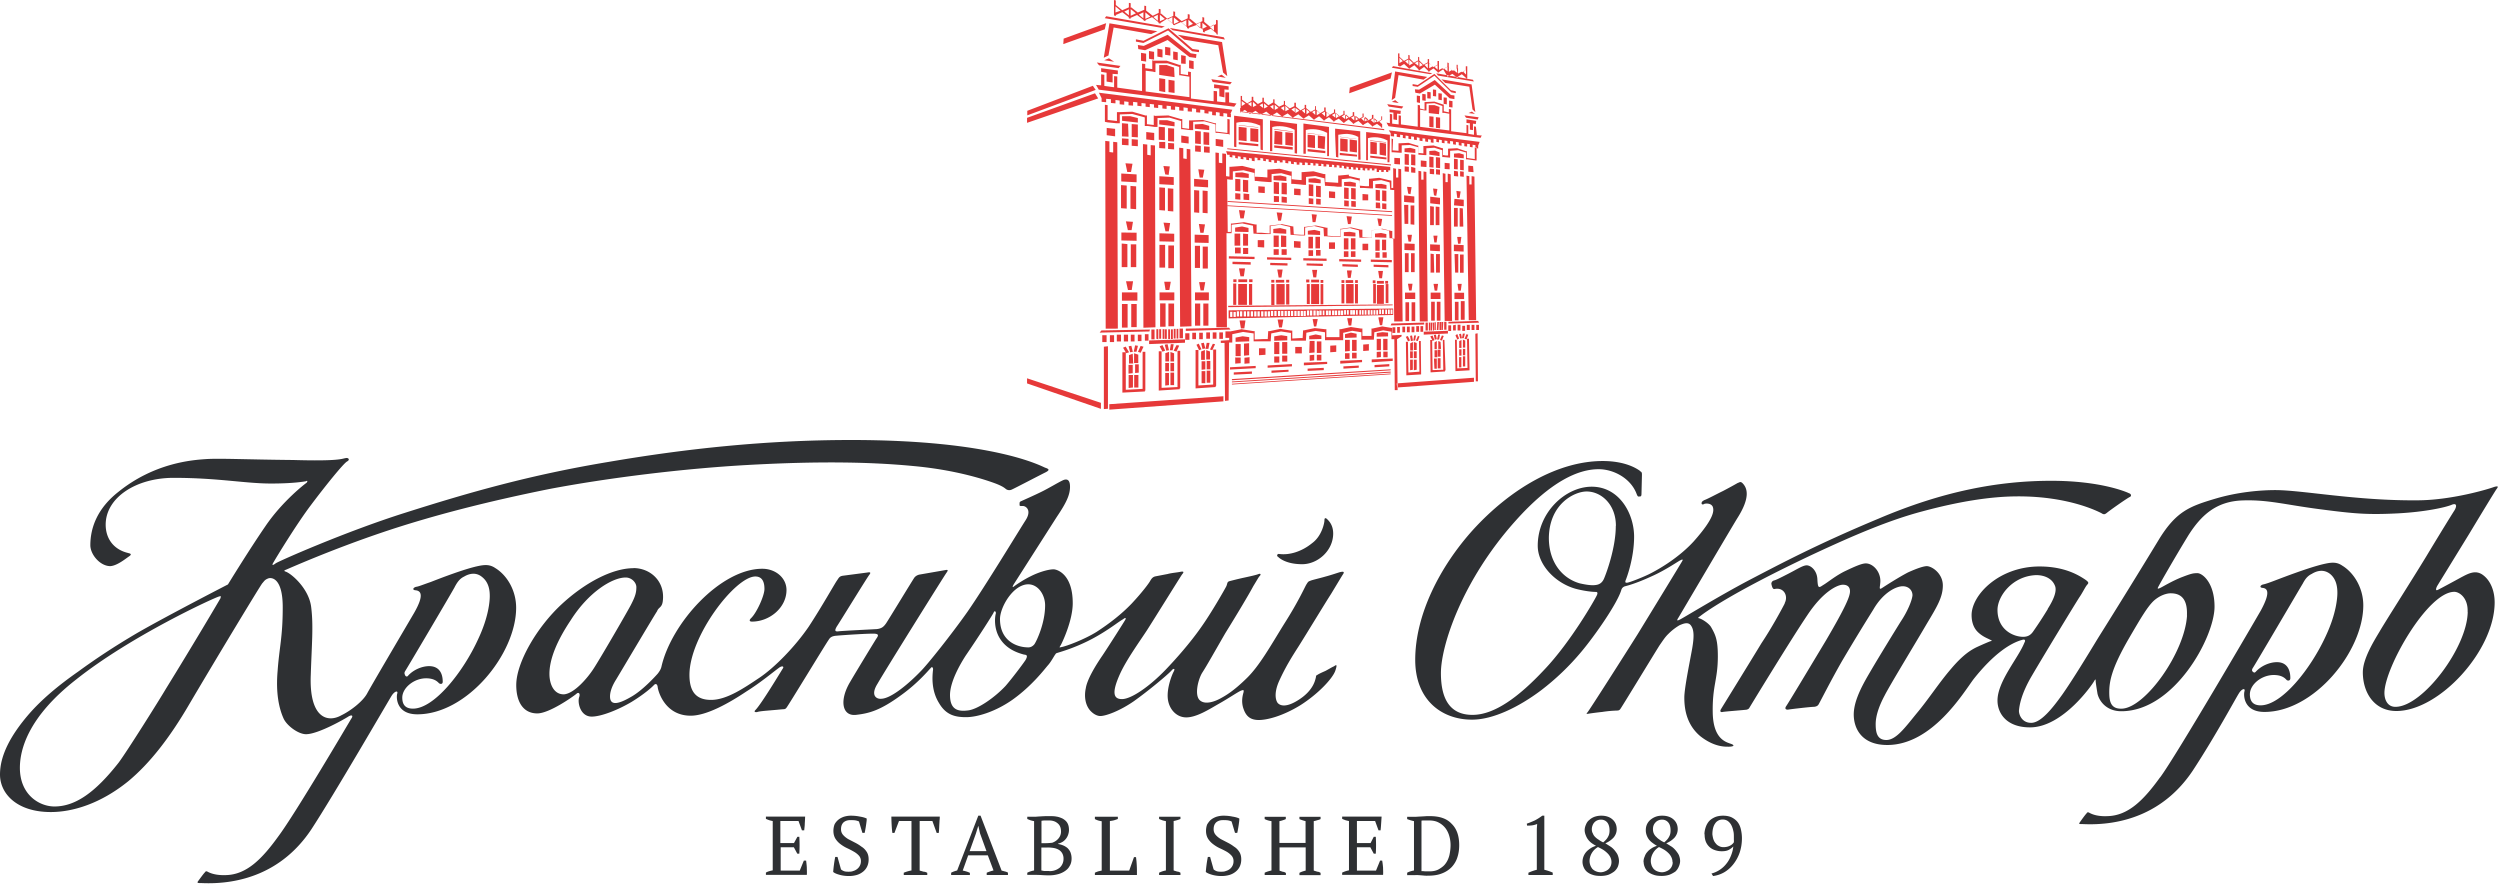 <?xml version="1.0" encoding="UTF-8"?> <svg xmlns="http://www.w3.org/2000/svg" width="220" height="78" viewBox="0 0 220 78"> <g fill="none" fill-rule="evenodd"> <path fill="#2E3033" d="M70.85 71.87a16.12 16.12 0 0 1-.03.6c0 .2-.03.38-.05.6h-.2l-.3-.82h-1.6v1.94h1.2l.3-.55h.17c.03.48.03.98 0 1.48h-.18l-.3-.56H68.7v2.05h1.68l.36-.88h.2c.02.2.05.4.06.62 0 .2.02.43 0 .64h-3.6v-.2c.16-.1.36-.15.6-.2v-4.34a3.02 3.02 0 0 1-.3-.07 3.97 3.97 0 0 1-.3-.12v-.2h3.47zM74 76.5a.75.75 0 0 0 .22.14c.1.05.23.07.42.07.15 0 .3 0 .44-.06.14-.04.25-.1.35-.18a.85.85 0 0 0 .33-.68.7.7 0 0 0-.18-.5 1.83 1.83 0 0 0-.45-.35 7.58 7.58 0 0 0-.58-.3 3.23 3.23 0 0 1-.58-.35 1.83 1.83 0 0 1-.45-.48c-.12-.2-.18-.43-.18-.7 0-.2.04-.4.1-.56.08-.16.2-.3.32-.4.14-.12.3-.2.48-.27.2-.06.4-.1.63-.1.3 0 .57.03.8.08.26.04.45.1.6.17 0 .08 0 .18-.02.3a10.07 10.07 0 0 1-.16.96h-.2l-.3-1a1.32 1.32 0 0 0-.33-.1 2.98 2.98 0 0 0-.43-.02c-.25 0-.45.07-.6.2-.15.15-.22.34-.22.6 0 .2.06.36.18.5s.27.26.45.37l.58.3c.2.1.4.22.58.36.2.12.34.27.46.45s.18.4.18.68c0 .22-.04.42-.12.6a1.27 1.27 0 0 1-.35.46 1.6 1.6 0 0 1-.55.3 2.5 2.5 0 0 1-.75.1c-.3 0-.6-.05-.83-.12-.25-.07-.42-.15-.52-.24a11.22 11.22 0 0 1 .18-1.32h.2l.3 1.07zm7.6.5h-2.07v-.2a3.37 3.37 0 0 1 .68-.2v-4.35h-1.1l-.4 1.05h-.18a4.8 4.8 0 0 1-.04-.34 17.6 17.6 0 0 1-.05-1.1h4.26c0 .1 0 .2-.02.34a22.84 22.84 0 0 1-.02.37l-.02.4a4.15 4.15 0 0 1-.03.33h-.18l-.38-1.05h-1.12v4.36l.35.1c.1 0 .22.04.32.1v.2zm3.73 0H83.7v-.2c.18-.1.35-.15.53-.2l1.86-4.82h.2l1.85 4.83.3.08c.1.02.18.06.26.1V77h-1.87v-.2a3.83 3.83 0 0 1 .6-.2l-.5-1.33H85.2l-.48 1.34c.2.04.42.1.63.2v.2zm0-2.1h1.48l-.57-1.57-.14-.63h-.02l-.2.65-.55 1.54zM90.4 77v-.2c.18-.1.4-.16.6-.2v-4.34a3.02 3.02 0 0 1-.3-.07 3.97 3.97 0 0 1-.3-.12v-.2h.77l.26-.02a59.68 59.68 0 0 1 .57-.03h.37c.2 0 .4 0 .6.04.2.03.38.1.55.18.16.1.3.2.4.37.1.16.15.37.15.62 0 .13-.02.25-.06.38a1.2 1.2 0 0 1-.47.65 1.28 1.28 0 0 1-.43.18v.03c.14.02.3.07.43.12.15.06.28.14.4.24.1.1.2.23.26.37.06.16.1.34.1.54 0 .27-.06.5-.18.68-.1.2-.27.35-.46.47a2 2 0 0 1-.64.26c-.24.06-.48.08-.72.08a8.4 8.4 0 0 1-.58-.02 9.17 9.17 0 0 0-.63-.02h-.7zm1.95-.34c.17 0 .34-.02.5-.08.15-.05.28-.13.4-.22a1.04 1.04 0 0 0 .34-.78.95.95 0 0 0-.12-.5.85.85 0 0 0-.3-.3 1.33 1.33 0 0 0-.46-.16 3.06 3.06 0 0 0-.52-.04h-.55v2.02l.25.05h.45zm-.33-2.46a4.76 4.76 0 0 0 .58-.04c.22-.08.4-.2.55-.38a.93.93 0 0 0 .22-.6c0-.33-.1-.57-.3-.73-.2-.17-.44-.25-.77-.25h-.4a2.85 2.85 0 0 0-.25.03v1.97h.37zm4.35-2.33h2v.2a3.92 3.92 0 0 1-.35.12 2.56 2.56 0 0 1-.35.06v4.36h1.7l.42-1.18h.18l.04.35a10.52 10.52 0 0 1 .04.83V77h-3.7v-.2a1.92 1.92 0 0 1 .33-.13l.27-.06v-4.34a2.6 2.6 0 0 1-.32-.07 2.15 2.15 0 0 1-.28-.12v-.2zm7.5 5.13H102v-.2a2.13 2.13 0 0 1 .6-.2v-4.34a2.6 2.6 0 0 1-.3-.07 4.7 4.7 0 0 1-.3-.12v-.2h1.88v.2a3.02 3.02 0 0 1-.6.18v4.35l.32.1c.1 0 .2.05.28.1v.2zm2.92-.5a.75.75 0 0 0 .22.14c.1.05.23.07.42.07.16 0 .3 0 .44-.06.14-.04.26-.1.36-.18a.85.85 0 0 0 .32-.68.7.7 0 0 0-.18-.5 1.83 1.83 0 0 0-.44-.35 7.58 7.58 0 0 0-.6-.3 3.23 3.23 0 0 1-.57-.35 1.83 1.83 0 0 1-.45-.48c-.12-.2-.18-.43-.18-.7 0-.2.04-.4.1-.56.1-.16.2-.3.32-.4.14-.12.3-.2.48-.27.2-.06.4-.1.63-.1.3 0 .57.03.8.08.26.04.46.1.6.17 0 .08 0 .18-.02.3a10.07 10.07 0 0 1-.16.96h-.2l-.3-1a1.32 1.32 0 0 0-.33-.1 2.98 2.98 0 0 0-.43-.02c-.25 0-.45.07-.6.2-.15.15-.22.34-.22.6 0 .2.06.36.18.5s.27.26.45.37l.58.3c.2.1.4.22.58.36.2.12.34.27.46.45s.18.4.18.68c0 .22-.04.42-.12.6a1.27 1.27 0 0 1-.35.46 1.6 1.6 0 0 1-.55.3 2.5 2.5 0 0 1-.75.1c-.3 0-.6-.05-.83-.12-.24-.07-.42-.15-.52-.24a11.22 11.22 0 0 1 .18-1.32h.2l.3 1.07zm6.36.5h-1.86v-.2c.2-.1.4-.15.6-.2v-4.34a1.93 1.93 0 0 1-.6-.18v-.2h1.86v.2a1.58 1.58 0 0 1-.26.1c-.1.04-.2.06-.3.08v1.92h2.3v-1.92a3.77 3.77 0 0 1-.28-.08 2.22 2.22 0 0 1-.26-.1v-.2h1.86v.2a1.2 1.2 0 0 1-.3.1c-.1.04-.2.06-.3.08v4.35l.32.1c.1 0 .2.05.28.1v.2h-1.86v-.2c.18-.1.36-.15.55-.2v-2.04h-2.3v2.05l.3.1c.1 0 .18.05.26.1v.2zm8.43-5.13l-.04.6a9.5 9.5 0 0 1-.05.6h-.18l-.3-.82h-1.6v1.94h1.2l.28-.55h.18c.03.48.03.98 0 1.48h-.18l-.3-.56h-1.18v2.05h1.68l.36-.88h.18c.04.2.06.4.08.62 0 .2.02.43 0 .64h-3.6v-.2a2.4 2.4 0 0 1 .6-.2v-4.34a3.02 3.02 0 0 1-.3-.07 3.97 3.97 0 0 1-.3-.12v-.2h3.47zm2.25 5.13v-.2c.17-.1.37-.15.6-.2v-4.34a3.88 3.88 0 0 1-.6-.18v-.2h.74l.3-.02a19.72 19.72 0 0 0 .68-.04h.28c.83 0 1.47.2 1.9.66.46.44.68 1.07.68 1.9 0 .37-.05.73-.16 1.06-.1.33-.28.62-.5.86a2.33 2.33 0 0 1-.86.56c-.34.14-.75.2-1.22.2a3.38 3.38 0 0 1-.25 0 39.42 39.42 0 0 0-.6-.05 4.28 4.28 0 0 0-.3 0h-.7zm1.9-4.8h-.37c-.1 0-.2 0-.27.02v4.44a.98.98 0 0 0 .14 0l.2.02h.36c.33 0 .62-.06.85-.2s.43-.28.58-.5c.15-.2.26-.45.33-.73.06-.28.1-.58.1-.88 0-.24-.03-.5-.1-.75a2.15 2.15 0 0 0-.32-.7 1.75 1.75 0 0 0-.6-.52c-.24-.14-.54-.2-.9-.2zm10.9 4.8h-2.13v-.2a4.28 4.28 0 0 1 .74-.26v-3.6l.03-.43a1.95 1.95 0 0 1-.43.12c-.15.02-.3.03-.46.02l-.02-.17c.22-.07.45-.17.7-.28.23-.12.45-.26.66-.42h.18v4.76a4.14 4.14 0 0 1 .74.25v.2zm2.63-1.15a1.34 1.34 0 0 1 .33-.88c.1-.12.24-.22.38-.32.15-.1.3-.16.48-.22a3.2 3.2 0 0 1-.4-.25 1.58 1.58 0 0 1-.3-.3 1.42 1.42 0 0 1-.2-.37 1.26 1.26 0 0 1-.1-.44c0-.2.05-.36.12-.52.06-.15.16-.3.3-.4.1-.1.26-.2.44-.27.18-.06.38-.1.6-.1.43 0 .76.12 1 .34.24.22.36.5.36.85 0 .28-.1.53-.28.74a2.12 2.12 0 0 1-.72.5l.47.3c.15.1.28.23.38.36.1.13.2.26.25.4.06.16.1.32.1.5 0 .17-.04.35-.1.5a1.2 1.2 0 0 1-.33.43c-.14.1-.3.2-.5.28a2.12 2.12 0 0 1-.7.1c-.28 0-.5-.03-.7-.1a1.44 1.44 0 0 1-.5-.27 1.07 1.07 0 0 1-.28-.4 1.22 1.22 0 0 1-.1-.45zm2.55.03a1 1 0 0 0-.1-.45 1.26 1.26 0 0 0-.27-.36 2.23 2.23 0 0 0-.38-.3 5.2 5.2 0 0 0-.44-.23 1.48 1.48 0 0 0-.58.6 1.4 1.4 0 0 0-.16.62c0 .12.02.24.06.36.04.12.1.22.17.32a.88.88 0 0 0 .3.22c.13.06.28.1.47.1a1 1 0 0 0 .4-.1.83.83 0 0 0 .47-.47.9.9 0 0 0 .06-.32zm-1.73-2.9c0 .14.03.27.1.38.04.12.12.22.2.3s.2.18.33.25c.12.1.24.15.37.22.2-.17.35-.33.43-.5.1-.17.13-.35.13-.55 0-.3-.07-.54-.2-.7a.68.68 0 0 0-.56-.25.76.76 0 0 0-.6.27.8.8 0 0 0-.14.25.96.96 0 0 0-.06.32zm4.55 2.87c0-.17.03-.32.1-.47.05-.15.13-.3.23-.4.1-.13.23-.23.38-.33s.3-.16.47-.22a3.2 3.2 0 0 1-.38-.25 1.58 1.58 0 0 1-.32-.3 1.42 1.42 0 0 1-.2-.37 1.26 1.26 0 0 1-.08-.44c0-.2.03-.36.1-.52a1.15 1.15 0 0 1 .3-.4c.12-.1.27-.2.45-.27s.37-.1.6-.1c.42 0 .76.12 1 .34.24.22.36.5.36.85 0 .28-.1.53-.28.74a2.12 2.12 0 0 1-.73.5l.48.3c.15.1.27.23.38.36.1.13.2.26.26.4.06.16.1.32.1.5 0 .17-.05.35-.12.5a1.2 1.2 0 0 1-.3.43c-.15.1-.32.2-.53.28a2.12 2.12 0 0 1-.7.1c-.26 0-.5-.03-.68-.1a1.44 1.44 0 0 1-.5-.27 1.07 1.07 0 0 1-.28-.4 1.22 1.22 0 0 1-.1-.45zm2.55.03a1 1 0 0 0-.1-.45 1.26 1.26 0 0 0-.26-.36 2.23 2.23 0 0 0-.38-.3 5.2 5.2 0 0 0-.45-.23 1.48 1.48 0 0 0-.56.6 1.4 1.4 0 0 0-.16.62c0 .12.02.24.06.36.03.12.1.22.17.32a.88.88 0 0 0 .3.22c.14.06.3.1.47.1a1 1 0 0 0 .4-.1.83.83 0 0 0 .47-.47.9.9 0 0 0 .06-.32zm-1.72-2.9c0 .14.03.27.08.38.06.12.13.22.23.3.08.1.2.18.3.25.13.1.25.15.38.22.2-.17.35-.33.43-.5.1-.17.13-.35.13-.55 0-.3-.06-.54-.2-.7a.68.68 0 0 0-.55-.25.76.76 0 0 0-.6.27.8.8 0 0 0-.15.25.96.96 0 0 0-.05.32zm4.53.45c0-.24.05-.46.12-.66.07-.2.17-.37.3-.52.15-.15.32-.26.53-.35.2-.08.43-.12.7-.12.28 0 .53.05.73.14.2.1.38.23.52.4s.24.38.3.63.1.52.1.82c0 .45-.07.87-.2 1.26a3.44 3.44 0 0 1-.54 1c-.23.3-.5.54-.8.72a2.6 2.6 0 0 1-1 .34l-.14-.22a2.45 2.45 0 0 0 1.34-.9c.16-.2.28-.43.38-.68.1-.25.17-.5.2-.8a1.53 1.53 0 0 1-.4.3c-.15.08-.35.12-.62.12a1.8 1.8 0 0 1-.6-.1 1.3 1.3 0 0 1-.48-.28 1.35 1.35 0 0 1-.32-.47 1.68 1.68 0 0 1-.1-.64zm.7 0c.02.13.04.27.08.4.05.14.1.26.2.37.07.1.18.2.3.25.1.06.24.1.4.1.22 0 .42-.05.57-.13a.84.84 0 0 0 .34-.3 1.6 1.6 0 0 0 0-.24v-.22c0-.18 0-.36-.05-.54a1.8 1.8 0 0 0-.17-.5 1.05 1.05 0 0 0-.3-.36.75.75 0 0 0-.46-.14.76.76 0 0 0-.67.35c-.16.23-.24.55-.24.95zm39.4-5.03c-1.44 2-2.8 3.38-4.64 3.42-1.06.05-1.55-.28-1.63-.32-.1-.04-.17 0-.2.08-.1.08-.54.7-.62.82-.08.12 0 .12.3.12 3.35.16 7.12-.9 9.66-4.7 2-3.05 3.8-6.4 4.06-6.8.24-.4.57-.5.5-.2-.1.28-.13 1.83 1.75 1.83 4.38 0 8.7-5.34 8.7-9.38 0-1.5-.8-2.86-1.86-3.5-.44-.3-.85-.3-1.46-.17-.78.16-2.13.6-4.18 1.38-.78.3-1.07.4-1.3.45-.22.04-.38.25-.1.3.46.03.78.35-.12 2-.65 1.13-7.4 12.7-8.85 14.67zm12.53-17c.2-.38.4-.7.82-.9.4-.25 1.02-.45 1.6 0 .6.48.65 1.26.65 1.67 0 .4-.08 1.8-1.02 3.8-1.3 2.84-3.85 6.1-5.74 6.1-.73 0-.94-.44-.94-.97 0-.86 1.02-1.7 2.1-1.7.7 0 .97.27 1.1.4.08.12.36.16.36-.13 0-.77-.32-1.4-1.18-1.4-.66 0-1.4.34-1.85.83-.08.08-.12.12-.24.04-.1-.08-.14-.16-.05-.33.12-.15 4-6.76 4.38-7.4zm-45.56 1.7c-.32.62-1.18 2.2-2.05 3.5-.82 1.36-3.44 5.6-3.56 5.8-.12.2-.04.3.16.25.2-.04 1.93-.17 2.1-.2.16-.05.2-.1.24-.17.04-.08 3.65-6 5.08-8.12 1.4-2.12 2.62-2.65 3.07-2.7.46-.03.7.18.7.58 0 .45-.4 1.4-2.12 4.33-1.76 2.93-3.28 5.46-3.48 5.75-.2.28 0 .36.2.32.25-.04 1.93-.24 2.25-.24.3-.04.37-.16.45-.33.1-.16 1-1.95 2-3.7 1.04-1.76 1.8-3 2.76-4.54.9-1.55 2.05-2.04 2.58-2.04.53 0 .86.36.86.8-.04.46-.45 1.44-1.03 2.3-.53.85-1.96 3.18-2.58 4.24-.62 1.06-1.56 2.6-1.56 3.95 0 1.17.65 2.68 2.95 2.68 3.96 0 6.7-4.6 7.6-5.8 1.77-2.23 3.24-3.17 4.27-3.45.32-.1.28.12.2.24-.53 1.35-2.37 3.4-2.37 5.1 0 1.1.77 2.36 2.86 2.36 2.9 0 5.5-3.8 5.62-4.03.12-.2.16-.25.16-.08 0 .16.08.65.16 1.14.13.6.74 1.55 2.1 1.55 4.66 0 8.2-6.52 8.2-9.2 0-2.13-1.08-2.95-1.5-2.95-.4 0-.56.04-1.42.37-.82.33-1.56.78-1.8.9s-.37.16-.2-.12c.15-.3 1.47-2.6 2.6-4.45 1.16-1.84 2.5-3.02 4.77-3.1 2.25-.08 3.72.37 6.8.77 3.07.4 4.17.5 6.84.37 2.5-.13 4.25-.54 4.74-.74.45-.2.53.04.3.45-.26.4-1.2 1.92-2.5 4.08-1.32 2.17-3.58 5.7-4.1 6.6-.54.9-1.48 2.42-1.48 3.6 0 1.75.98 3.4 2.95 3.4 3.78 0 8.65-5.32 8.65-9.56 0-1.02-.37-1.92-1.02-2.4-.66-.5-1.3-.13-1.93.2-.6.33-1.8.98-2.05 1.1-.24.12-.16-.16-.04-.37l2.8-4.56c.82-1.36 2.2-3.64 2.4-3.93.22-.28.1-.28-.2-.2-.52.2-3.8 1.18-6.8 1.18-5.36.04-10.1-.9-12.45-.9-1.35 0-3.3.17-5.24.74-2.28.68-3.47 1.1-5 3.58a714.85 714.85 0 0 1-5.36 8.68c-.94 1.55-2.25 3.7-3.15 4.98-.9 1.26-1.9 2.5-2.75 2.5-.86 0-1.1-.8-1.07-1.1.04-.38.16-1.4 1.15-3.07.98-1.68 3.93-6.53 4.18-6.9.25-.36.46-.8.62-1.02.16-.2.3-.24-.2-.57-.5-.32-1.72-1.1-3.94-1.1-3.56 0-5.98 2.5-5.98 4.28 0 .4.08 1.02.53 1.47.45.45.95.6 1.1.7.17.04.17.12.05.12-.12.04-.6.24-1.23.53-.57.28-1.23.7-2.25 1.9-1.07 1.24-2 2.7-3.07 3.97-1.03 1.27-1.8 2.3-2.63 2.3-.82 0-.94-.67-.94-1.4s.3-1.6.78-2.5c.45-.9 2.83-4.8 3.73-6.35.9-1.5 1.4-2.33 1.4-3.35s-.9-1.67-1.4-1.7c-.25 0-.78.15-1.68.56-.87.46-1.94 1.15-2.26 1.36-.3.2-.2-.04-.17-.4.12-.95-.6-1.76-1.27-1.76-.33 0-.9.24-1.76.65-.86.4-1.64 1.06-2 1.26-.38.26-.46.3-.5-.52-.04-.8-.6-1.22-.94-1.22-.33 0-.82.33-1.6.73-.78.4-1.1.56-1.27.6a.3.3 0 0 0-.24.3c.1.48.2.48.35.44.78-.12 1.15.65.82 1.26zm60.1.74c-.04 3.14-3.93 8.28-6.3 8.36-.74.04-1.03-.6-1.03-1.22 0-2.2 3.8-8.9 6.15-8.9.44 0 1.22.53 1.17 1.76zm-24.7.32c-.2 3.27-3.65 8.08-5.7 8.2-.77.04-1.1-.32-1.14-1.18-.04-1.1.12-2.24 1.76-5.06 1.05-1.8 1.6-2.73 2.16-3.26.57-.5 1.15-.65 1.48-.65.82 0 1.5.4 1.43 1.96zm-12.25-.57a35.46 35.46 0 0 1-1.27 1.95c-.2.3-.45.5-.9.5-.86 0-2.26-.62-2.26-2.37 0-1.2 1.3-2.98 3.4-3.06.77 0 1.4.32 1.64.9.24.48-.13 1.3-.62 2.07zm-35.9-12.16c-.23-.16-1.22-.86-3.27-.86-3.9 0-8.07 2.4-11.4 6.04-2.98 3.3-5.1 7.54-5.1 11.46 0 3.5 2.3 5.26 5 5.26 1.84 0 4.1-1.1 6.06-2.57a22.03 22.03 0 0 0 3.57-3.42c1.2-1.43 3.2-4.3 3.52-5.47a.47.47 0 0 1 .32-.28c.2-.05.98-.25 2.3-.86 1.3-.57 2.45-1.4 2.58-1.43.12-.07.24-.1.16.05-.08.16-2.8 4.6-3.93 6.45-1.15 1.83-4.3 6.77-4.43 6.9-.12.1-.08.15.13.1.2-.03.7-.1 1.18-.15a10.5 10.5 0 0 1 1.28-.12c.17 0 .25-.04.33-.17.1-.12 3.2-5.22 3.45-5.6.25-.35.45-.68.74-.96a4.82 4.82 0 0 1 1-.78c.38-.16.8-.33 1.04.08.24.37.24.98.08 1.92-.16.94-.7 3.5-.7 4.36 0 .86.13 2.33 1.4 3.4 1.23.97 2.2.93 2.5.93.28 0 .65-.07.24-.24-.45-.16-1.6-.4-1.64-2.77-.04-2.38.45-2.87.45-4.95 0-1.42-.2-1.87-.57-2.52-.16-.33-.78-.74-1.07-.82-.16-.03-.08-.07.1-.2.15-.12 2.36-1.87 9.98-5.46 3.58-1.67 6.65-2.98 9.56-3.75 3.23-.87 6.02-1.32 8.44-1.32 4.5 0 7.04 1.35 7.3 1.47.24.16.32.12.52-.04.17-.15 1.72-1.25 2-1.38.17-.08.1-.28-.07-.32-.25-.13-2.54-1.1-6.84-1.1-4.7 0-9.58.93-15.23 3.34-5.37 2.24-8.6 3.96-11.4 5.42-2.78 1.47-5.9 3.4-6.1 3.47-.24.12-.24.04-.08-.2.15-.25 4.5-7.63 5.15-8.7 1.2-1.87.9-2.68.5-3.1-.2-.2-.25-.1-.46-.03-.2.12-.8.45-1.28.7-.5.24-1.35.7-1.64.8-.24.13-.24.2-.24.3 0 .08.12.12.24.03.13-.04.58-.08.74.25.12.33.17.98-1.68 3.06-1.23 1.34-2.87 2.36-3.97 2.9-.58.28-1.72.73-1.9.73-.1 0-.2 0-.1-.25.1-.24.73-1.95.73-3.8 0-2.03-1.3-4.4-3.73-4.4-2.3 0-4.75 2.25-4.75 5.2 0 1.62 1.47 3.25 3.32 3.78.6.16 1.35.28 1.8.28.16 0 .16.13.08.3-.16.36-2.3 4.1-4.6 6.52-2.24 2.4-4.4 4-6.34 4-1.92 0-2.78-1.3-2.78-3.68 0-2.36 1.8-8.07 6.55-13.38 3.16-3.54 5.57-4.56 7.33-4.56 1.32 0 2.8.8 3.32 2.12.13.36.17.28.3.28.1 0 .15-.04.15-.24l.04-1.63c0-.2 0-.28-.17-.36zm-2.12 4.85c0 1.87-.78 4.03-1.02 4.6-.2.5-.54.57-.74.6-.33.05-.78 0-1.43-.15-1.55-.45-2.7-1.88-2.7-4 .04-3 2.26-4.08 3.32-4.08 1.3 0 2.58 1.15 2.58 3.02zM55.76 50c-1.9 0-4.3 1.3-6.3 3.14-2.22 2.04-4.03 5.18-4.03 7.14 0 1.55.66 2.5 1.85 2.5 1.06 0 3.15-1.48 3.44-1.72.16-.17.37-.08.25.28-.17.45.08 1.72 1.1 1.72.86 0 2.38-.62 3.52-1.3 1.14-.7 1.8-1.3 1.96-1.48.16-.16.3-.08.33.2.03.3.6 2.5 2.9 2.5 1.4 0 3.36-1.1 4.9-2.13 1.28-.8 2.4-1.75 2.92-2.12.25-.16.4-.08.3.08-.17.26-1.9 3.15-2.43 3.68-.13.13-.05.2.16.17.2-.08.86-.12 1.4-.17.52-.04.8-.08.97-.08.13-.04.13-.04.2-.12.1-.08 3.57-5.8 3.7-5.95.12-.2.24-.37.73-.4.5-.05 3.07-.22 3.4-.17.33.04.25.2.08.44-.16.25-1.68 2.74-2.3 3.8-.97 1.63-.7 3.02.5 2.9 1.15-.13 2.13-.37 4.02-1.76 1.47-1.06 2.37-2.16 2.58-2.37.08-.12.2-.08.2.13-.08.65-.16 1.87.53 2.97.62 1.06 1.44 1.23 2.38 1.23s2.54-.45 4.1-1.55c1.72-1.23 2.82-2.7 3.1-3.02.3-.33.58-.9.67-.98.04-.08.08-.08.2-.12.12-.04 1.07-.3 2.2-.82 1.16-.52 2.14-1.17 2.84-1.66.7-.5.7-.45.78-.53.12-.07.2-.07.12.1-.08.15-1.4 2.23-2 3.13-.62.9-1.36 2.12-1.48 2.9-.16.73-.04 1.47.37 1.95.4.45.78.5.9.5.5 0 1.72-.45 2.95-1.3 1.23-.87 2.95-2.3 3.32-2.7.12-.17.37-.25.2.08-.16.28-.6 1.4-.53 2.32.07.94.73 1.72 1.63 1.72.9 0 2-.7 2.87-1.2.86-.48 1.8-1.13 2-1.17.2-.08.2 0 .17.16-.04.16-.25.77 0 1.46.24.7.65.98 1.35.98.7 0 2.05-.32 3.65-1.3 1.55-.98 2.82-2.33 3.07-3.02.24-.7.04-.5-.12-.4-.17.07-.37.2-.74.4-.37.16-.62.28-.74.37-.12.03-.08.15-.12.27-.04.12-.17 1.02-1.4 1.84-1.22.82-1.72.54-1.88.4-.16-.1-.5-.76.08-2.03.58-1.26 1.1-2.08 1.72-3.05.62-.98 2.38-3.88 2.83-4.57.45-.74.9-1.5 1.07-1.76.16-.25-.1-.2-.25-.17-.17.04-.75.25-1.32.4-.58.17-1.2.3-1.35.38-.17.05-.2.13-.33.33-.12.2-.7 1.5-1.93 3.43-1.18 1.9-2.2 3.75-3.36 4.85-1.13 1.1-1.8 1.48-2.24 1.72-.45.25-1.35.62-1.84.17-.5-.46-.13-1.9.24-2.46.37-.57 1.03-1.75 2-3.43 1.03-1.66 2.1-3.45 2.47-4.15.4-.65.45-.77.57-.9.12-.12.08-.24-.12-.16-.2.08-.74.2-1.3.32-.55.12-1 .24-1.24.3-.25.07-.17.23-.3.48-.1.2-1.3 2.32-2.24 3.63-.94 1.34-2.17 2.73-3.07 3.67-1.44 1.5-3.04 2.6-3.86 2.6-.73 0-.94-.52-.16-2.24.58-1.26 1.73-2.85 2.35-3.8.6-.93 2.95-4.72 3.1-4.93.17-.2.17-.28-.1-.24-.3.07-.8.1-1.16.2l-1.04.2c-.24.04-.36.16-.5.4-.1.2-.72 1.03-1.63 2-.9.94-1.96 1.76-3.1 2.5-1.03.64-2.63 1.26-3.12 1.34-.16.04-.16.04-.03-.17.12-.2 1.06-2.16 1.06-3.7 0-2.62-1.43-2.98-1.68-2.98-.5 0-1.35.27-2 .6-.66.32-1.32.77-1.48.9-.16.12-.16.04-.04-.17l3.8-5.95c.83-1.23 1.16-1.92 1.16-2.65 0-.74-.38-.7-.7-.53-.34.16-1.24.7-1.8.97-.6.3-1.6.74-1.77.82-.17.07-.17.1-.17.28 0 .16 0 .16.25.16.25-.04.9.33.25 1.3-.65 1.02-3.52 5.75-5.08 8-1.35 1.92-3.56 4.7-4.14 5.26-.94.98-2.54 2.37-3.44 2.4-.42.05-1-.28-.33-1.34.6-1.06 5.85-9.46 6.06-9.75.2-.27.08-.27-.12-.23l-2.3.4c-.15.05-.27.1-.4.25-.12.16-2.3 3.75-2.5 4.04-.2.28-.37.45-.82.5-.45.03-3.07.15-3.4.2-.32.03-.28-.13-.12-.42.2-.28 2.7-4.36 2.87-4.56.16-.2.08-.25-.17-.2l-2.13.28c-.32.04-.37.16-.53.4-.16.2-1.35 2.33-2.5 4.08-1.2 1.76-3 3.6-4.34 4.5-1.35.9-2.87 1.95-4.26 1.95-1.4 0-1.9-.83-1.9-2.2 0-3.4 4.03-8.66 5.8-8.66.73 0 .8.7.8 1.1 0 .6-.7 2.12-1.18 2.57-.2.2-.12.3.08.3 1.56 0 3.04-1.23 3.04-2.78 0-1.06-.95-1.87-2.13-1.87-3.68 0-8.02 4.8-8.88 8.64-.05.2-.17.4-.33.6-.18.2-1.32 1.47-2.35 2.04-1.2.7-1.84.74-1.84-.04 0-.36.13-.85.54-1.5.4-.66 3.4-5.72 3.6-6 .13-.37.42-.3.5-.86.24-1.75-1.07-2.94-2.58-2.94zm31.87 4c-.08.28-.2 1.3.37 2.2.57.9 1.47 1.23 2.1 1.4.2.03.4.03.15.48-.3.45-1.23 1.67-1.76 2.28-.95 1.02-2.47 2.08-3.33 2.16-1.02.13-1.56-.2-1.56-1.38.02-1.15.84-2.6 1.37-3.43 1.3-1.9 2.33-3.54 2.46-3.78.08-.25.24-.12.2.08zm4.34-.73c0 1.6-.77 3.18-.94 3.42-.12.15-.3.28-.53.28-1.03 0-2.5-.57-2.5-2.5 0-1 1.1-2.97 2.42-3.05.94-.04 1.55.94 1.55 1.84zM56 51.67c0 .45-.08.78-.45 1.5-.2.42-2.78 4.87-3.32 5.68-.53.82-1.68 2.16-2.58 2.25-.86.04-1.3-.82-1.3-1.8 0-1.34.7-2.97 1.88-4.73 1.55-2.45 3.64-3.75 4.83-3.75.53 0 .94.45.94.85zm-44.7-3c-1.3-.3-2-1.27-2-2.5 0-2.37 2.66-4.12 5.98-4.12 3.9 0 6.3.5 8.56.5 1.97 0 2.9-.17 3.08-.2.16-.1.16.03.04.15-.13.08-2.13 1.63-3.6 3.8-1.48 2.15-3.3 5.13-3.3 5.13s-5.3 2.73-7.93 4.24c-2.1 1.23-3.8 2.37-5.25 3.43-1.8 1.26-3.2 2.45-4.3 3.7C.9 64.74 0 66.5 0 68.16c0 1.68 1.48 3.3 4.47 3.3 1.92 0 4.38-.73 6.84-2.73 1.8-1.5 3.57-3.7 5.37-6.8 2.58-4.37 6.23-10.4 6.4-10.6.16-.17.2-.3.5-.42.27-.12 1.3-.12 1.3 2.53s-.3 3.5-.45 5.6c-.17 1.94.12 3.3.53 4.2.3.64 1.3 1.37 1.97 1.37 1.06 0 3.4-1.34 3.72-1.55.33-.2.46-.08.25.2-.2.34-4.93 8.37-6.4 10.33-1.44 2-2.8 3.38-4.63 3.42-1.07.04-1.56-.28-1.64-.32-.08-.04-.16 0-.2.08-.1.08-.54.7-.62.8-.07.14 0 .14.3.14 3.36.16 7.13-.9 9.67-4.7 2-3.05 6.84-11.4 7.08-11.78.25-.4.58-.5.5-.2-.1.28-.13 1.83 1.76 1.83 4.4 0 8.7-5.34 8.7-9.38 0-1.5-.78-2.85-1.85-3.5-.45-.3-.86-.3-1.48-.17-.77.16-2.13.6-4.17 1.4-.78.27-1.07.4-1.3.43-.22.05-.38.25-.1.3.5.03.86.36-.08 2-.66 1.13-3.77 6.4-4.14 7.1-.4.72-1.5 1.54-2.25 1.9-1.23.7-2.87.25-2.7-3.6.08-2.56.24-4.23.04-5.86-.17-1.67-1.76-3.02-2.26-3.18-.15-.05-.15-.1.05-.17.2-.08 3.86-1.72 8.44-3.27s9.62-2.8 14.74-3.83c5.17-.98 11.76-1.8 17.58-2.12 5.82-.32 10.45-.28 14.42.1 3.97.36 6.6 1.3 7.25 1.54.65.25.8.4.93.5a.5.5 0 0 0 .5.03c.2-.08 2.53-1.3 2.94-1.5.4-.2.37-.3 0-.42-.32-.12-4.46-2.44-17.08-2.44-7.55 0-14.64.78-21.3 1.92-6.94 1.15-12.34 2.7-18 4.5-5.24 1.66-11.14 4.27-11.35 4.44-.2.16-.4.24-.16-.13.2-.36 2.04-3.38 3.27-5 1.23-1.64 2.9-3.72 3.2-3.85.28-.16.07-.36-.17-.28-.3.04-.53.28-4.6.16-4.1-.04-6.46-.16-7.65-.08-1.2.08-4.55.32-7.74 2.9-1.8 1.42-2.45 3.1-2.45 4.68 0 .82.86 1.84 1.76 1.84.62-.04 1.4-.7 1.65-.86.24-.16.16-.24-.04-.28zm8.12 3.94c-.04.1-2.58 4.38-4.8 7.97-.65 1.1-3.44 5.54-4.17 6.52-2.1 2.68-3.85 3.87-5.66 3.87-1.32 0-3.04-1.02-3.04-3.4 0-1.54.66-4.43 4.96-7.78 4.83-3.84 12.16-7.2 12.57-7.3.16-.05.2 0 .12.1zm20.6-.97c.2-.36.4-.7.82-.9.4-.24 1.03-.44 1.6.05.62.5.66 1.26.66 1.67 0 .4-.08 1.8-1.03 3.8-1.3 2.85-3.85 6.1-5.73 6.1-.74 0-.94-.44-.94-.97 0-.85 1.02-1.7 2.1-1.7.68 0 .97.27 1.1.4.1.12.36.16.36-.1 0-.76-.33-1.37-1.2-1.37-.64 0-1.38.33-1.83.82-.08.1-.13.13-.25.04-.08-.16-.12-.24-.04-.4.12-.17 4.02-6.77 4.38-7.43zm72.44-2.65c.12.13.73.66 2.13.66 1.38 0 2.73-1.2 2.73-2.7 0-.77-.4-1.14-.57-1.3-.17-.12-.2 0-.2.16s-.2 1.35-1.1 2c-.9.73-1.98 1.06-2.88.94-.16-.04-.25.16-.12.24z"></path> <path fill="#E63939" d="M97.26 12.4l.37.04v.94l.33.04v-.94l.36.04.05 16.4H97.3l-.04-16.52zm4 .37v.9l-.3-.05v-.9l-.38-.04.04 16.16 1.06-.04-.04-16-.37-.03zm3.17.32v.9l-.3-.05v-.9l-.36-.04.08 15.75 1-.04-.1-15.57-.32-.04zm-5.2 15.74v-2.08h-.5v2.08h.5zm.8-.04v-2.04h-.48v2.04h.5zm-1.3-3.06v.73h1.36v-.73h-1.37zm.86-.2l.12-.78h-.62l.17.77h.32zm2.5 1.18v2.04h.48V26.7h-.5zm.73 0v2h.5v-2h-.5zm-.78-.98v.7h1.3v-.7h-1.3zm.98-.94h-.57l.12.73h.33l.13-.73zm2.6 3.87v-1.95h-.46v1.95h.45zm.72 0v-1.95h-.45v1.95h.45zm-1.18-2.93v.7h1.22v-.7h-1.24zm.77-.17l.13-.73h-.54l.13.73h.28zm-6.72-4.08l-.5-.05v2.08h.5V21.5zm.3 0v2.03h.48V21.5h-.5zm.53-1l-1.36-.02v.7l1.34.03v-.68zm-.46-.23l.12-.73-.62-.04.17.77h.32zm2.45 3.3h.5v-2h-.5v2zm.78-1.95v2h.5v-2h-.5zm-.78-1.06v.7l1.3.03v-.7l-1.3-.04zm.82-.17l.12-.74-.58-.04.17.77h.27zm2.75 1.26h-.45v1.95h.45v-1.94zm.24.04v1.96h.45V21.7h-.44zm.53-.98l-1.24-.04v.7l1.23.03v-.68zm-.46-.2l.13-.74-.54-.04.13.78h.28zm-6.76-4.16l-.5-.04v2.03l.5.04v-2.04zm.33 0v2.04l.5.04V16.4l-.5-.04zm.54-.3v-.68l-1.35-.08v.7l1.34.07zm-.36-1.62l-.62-.04.16.77h.33l.13-.73zm2.86 2.12l-.5-.04v2l.5.04v-2zm.25.04v2l.48.04v-2l-.5-.04zm.52-.98l-1.27-.08v.7l1.27.07v-.68zm-.33-.94l-.58-.04.16.74.3.04.1-.74zm2.57 2.12l-.45-.04v1.96l.45.04V16.8zm.3 0v1.96l.44.04v-1.96l-.44-.04zm.48-.28v-.65l-1.23-.1v.67l1.23.08zm-.32-1.55l-.54-.04.12.73h.28l.13-.7zm-6.68-2.16v-.56l-.58-.04v.57l.58.04zm.28-.52v.57l.54.04v-.58l-.54-.04zm-.86-1.43V12l.58.03-.04-1.14-.53-.05zm.86 1.22l.54.04v-1.13l-.54-.04v1.14zm-.86-1.42l1.4.16v-.4l-.66-.16h-.73v.4zm3.28 2.4l.53.04v-.58h-.53v.53zm.78-.45v.53l.53.04v-.53l-.53-.04zm-.3-1.38l-.52-.04v1.14l.54.04v-1.14zm.3.08v1.14l.53.04v-1.14l-.53-.04zm-.78-.7v.37l1.35.17v-.37l-.65-.17h-.7zm0-2.57l.53.1V6.96l-.53-.08v1.13zm.82.1l.53.07V7.1l-.53-.08v1.1zm-.12-2.38h-.7v.86l1.35.2-.04-.84-.6-.2zm2.46 7.06v.54l.5.04v-.53l-.5-.04zm.78.1v.52l.5.04v-.53l-.5-.04zm-.28-1.32l-.5-.04v1.1l.5.05v-1.12zm.74 1.2v-1.1l-.5-.05v1.1l.5.04zm-1.27-1.8v.36l1.27.12v-.37l-.58-.17-.7.04zm-7.75.28v.65l.74.1v-.66l-.74-.08zm3.48.36v.66l.7.08v-.65l-.7-.08zm3.73 1.02v-.6l-.65-.1v.62l.65.08zm3.03-.32l-.65-.08v.6l.66.1v-.62zm.82-2.65l-11.75-1.5.24.48v.32l.4.04v-.3l.42.03v.33l.4.04v-.3l.37.05v.33l.4.04v-.3l.38.05v.3l.4.03v-.33l.38.04v.3l.36.04v-.28l.36.04v.28l.37.04v-.28l.37.04v.28l.37.04v-.28l.37.04v.28l.37.04V9.3l.38.04v.3l.37.03v-.3l.36.05v.3l.38.03v-.3l.37.05v.3l.37.03v-.3l.37.05v.3l.36.03v-.27l.37.04v.28l.36.04v-.2l.32.03v.3l.33.03v-.3l.33.05v.3l.33.04v-.3l.33.05v.28l.33.04v-.3h-.04l.16-.35zm-.24.85l-.2-.04v1.23l-1-.12v-.73h-.1l-1.08-.3v.05-.04l-1.06.04h-.13v.74l-.6-.08v-.78h-.13l-1.1-.32v.04-.04l-1.16.04-.12-.04V11l-.6-.07v-.77h-.14l-1.14-.33v.04-.04l-1.2.04h-.16v.78l-.82-.1v-1.3l-.24-.03v1.5l.24.05.82.08h.25v-.78l1.1-.04 1.1.3v.76h.3l.57.08h.25v-.78l1.05-.04 1.03.3v.72h.12l.7.08h.24v-.73l1-.04.97.27v.74h.2l1.08.13-.04.08v-1.38zM104.8 4.7l-2.05-1.64-2.1.98-.52-.08.04.36.6.1 1.98-.9 1.92 1.5.58.08.04-.33-.5-.08zm.16-.38l-2.13-1.83-2.2 1.1-.67-.13v.2l.66.12 2.17-1.1 2.12 1.83.6.08v-.2l-.56-.08zm-4.1 1.1v-.7l-.45-.07v.7l.46.07zm.7-.16v-.7l-.45-.07v.68l.46.08zm.74-.2v-.7l-.45-.08v.7l.45.08zm2.74 1.02v-.7l-.4-.08V6l.4.08zm-.7-.45v-.7l-.4-.08v.74l.4.03zm-.7-.33v-.7l-.4-.07v.7l.4.07zm-.65-.4v-.7l-.46-.08v.7l.45.07zM98.44 6l.16-.2-2.08-.3.2.25 1.73.25zM96.9 6v.32l.48.08v.78l.53.08V6.5l.46.03V6.2h-.04L96.9 6zm1.14-.57l-.45-.3-.42.17.86.13zm10.2 2l.16-.2-1.8-.26.12.25 1.52.2zm-1.4 0v.32l.46.04v.68l.45.1v-.7l.37.03v-.3l-1.27-.18zm1.03-.58l-.37-.28-.37.16.74.12zm.3 2.16l.64.1-.2.28-11.92-1.5-.24-.42.45.04v-.97l.28.04v.98l.86.12V6.7l.28.03v.98l2.18.3V5.6l.28.03V6l.62.08V5.3l.12.04h1.15v.04-.04l1.1.37h.13v.8l.65.1V6.3l.25.04v2.33l2 .24V8l.3.03v.9l.73.08v-.88h.33v.9zm-7.35-.96l3.85.5v-1.8l-.65-.1-.17-.03h-.08v-.73l-1.02-.32h-1.07v.77h-.08l-.16-.04-.62-.08v1.84zm-3.27-3.2L98 2.42l3.3.58.55-.25-4.22-.7-.5 3.03.42-.2zm6.63-1.37l3.03.5.42 2.4.37.32-.46-3-3.9-.64.54.4zm-6.84-2.04l-.12.16 5 .85.28-.12-5.16-.9zm10.45 2.04l-.1-.2-4.75-.82.25.2 4.6.82zm-9.76-2.12V0l.16.04v.4l.57.46.58-.25v-.4l.16.03v.4l.05-.03.58.45.57-.24V.5l.16.03v.4l.58.46.53-.26V.78l.16.03v.42l.04-.04.54.45.54-.24V1l.16.04v.4l.04-.03.54.45.53-.25v-.37l.17.04v.4l.04-.03.55.45.53-.24V1.5l.16.05v.37l.54.45.5-.25v-.37l.15.04v1.26l-.12-.04v-.08l-.48-.4-.54.23v.1l-.16-.05v-.2l-.53-.42-.7.25v.08l-.17-.04v-.1l-.53-.44-.54.24v-.04.08l-.16-.04v-.08l-.53-.45-.58.37V2v.08l-.17-.04v-.08l-.57-.45-.58.25v.1l-.16-.05v-.05l-.58-.44-.57.25v.08l-.16-.04v-.1l-.57-.44-.57.25v.1h.04l-.16-.05zm8.44 1.02l.36.32v-.54l-.36.2zm-.66-.37v.53l.4-.2-.4-.33zm-.53.16l.36.33v-.54l-.37.2zm-.7-.45v.58l.4-.2-.4-.37zm-.58.26l.4.32v-.53l-.4.2zm-.7-.45v.58l.45-.2-.45-.37zm-.53.2l.4.34V1.5l-.4.2zm-.7-.44v.58l.44-.2-.45-.38zm-.58.2l.4.34v-.53l-.4.2zm-.7-.4v.57l.45-.2-.45-.37zm-.57.2l.4.33v-.54l-.4.2zM99.5.82v.57l.46-.22-.45-.36zm-.56.2l.4.33V.82l-.4.2zm-.78-.45v.53l.45-.16-.44-.37zm-1.23 28.5l-.16.2 4.38-.1.04-.17-4.27.08zm7.42-.15v.2l3.93-.12-.12-.16-3.8.08zm-2.75.93V29h-.28v.86h.28zm2.2-.08h.3v-.85h-.3v.85zm-1.87-.8h-.17v.84l.17.05v-.9zm.08 0v.84h.17v-.84H102zm.46.84v-.84h-.16v.85h.16zm.04-.84v.85h.17v-.84h-.17zm.45.85v-.84h-.16v.85h.15zm.25-.84h-.17v.85h.17v-.84zm.08-.04v.85h.16v-.85h-.16zm.4.85v-.85h-.15v.85h.16zm-2.57.17v.32l3.16-.12v-.3l-3.15.1zM97 29.5v.6h.38v-.6H97zm1.04 0h-.37v.6h.37v-.6zm.6-.05h-.36v.6h.37v-.6zm.26 0v.6h.37v-.6h-.37zm.6.6h.34v-.6h-.33v.6zm.95-.03v-.57h-.32v.57h.32zm.3-.6v.56h.32v-.57h-.33zm3.55-.1v.58h.37v-.57h-.37zm.95.53v-.57h-.33v.57h.33zm.6 0v-.57h-.32v.57h.33zm.3-.6v.56h.33v-.56h-.33zm.57 0v.56h.33v-.56h-.33zm.9.56v-.56h-.32v.57h.32zm-8.27 1.44v.74h.37l-.04-.86-.33.12zm.45.7h.37v-.74l-.37-.12v.86zm-.12.9v-.74h-.37v.77l.38-.04zm.53-.05v-.74h-.32v.77h-.04l.37-.04zm-.52.2h-.37v1.14l.38-.04V33zm.5 0h-.38v1.1h.37V33zm.56 1.38h.04v-3.42h-.24v3.26l-1.48.08V31h-.3v3.55l1.98-.1v-.07zm-1.06-3.42l-.13-.53-.24.04.13.53.25-.04zm-.33.04l-.3-.5-.23.1.28.48.25-.08zm.65-.04l.13-.53-.25-.04-.12.56h.24zm.37-.53l-.24.53.24.08.25-.53-.25-.07zm2.5.53l-.33.12v.73h.33v-.84zm.12 0v.85h.32v-.72l-.33-.12zm-.46.98v.73h.33v-.73h-.33zm.78.73v-.73H103v.73h.32zm-.78.16v1.1l.33-.04v-1.07h-.33zm.78-.04H103v1.1h.32v-1.1zm.3-1.93v3.2l-1.4.07v-3.22h-.25v3.46l1.84-.12v-.08h.05v-3.3h-.24zm-1.12-.53l.13.53.24-.04-.12-.53-.25.04zm-.2.62l.24-.1-.24-.48-.25.1.25.48zm.9-.13l.08-.53h-.25l-.08.53h.25zm.33-.44l-.25.48.25.08.24-.53-.24-.04zm2.17.56v.73h.33v-.87l-.33.13zm.45-.13v.82h.33v-.7l-.33-.12zm-.08.98h-.33v.75l.33-.04v-.7zm.45-.03h-.33v.74h.32v-.73zm-.45.9h-.33v1.06h.33v-1.06zm.45-.04h-.33v1.06h.32v-1.07zm.24-1.88v3.1l-1.3.08V30.8h-.25v3.38l1.77-.12v-.1h.04v-3.2h-.24zm-1.06-.53l.12.5.25-.05-.13-.5-.24.05zm-.17.6l.2-.07-.24-.5-.2.1.23.48zm.9-.64h-.24l-.1.53h.25l.1-.52zm.3.08l-.25.5.2.07.25-.53-.2-.04zM97.12 36l.38-.03v-5.5l-.36.04V36zm.5.05l10.04-.73v-.45l-10.04.7v.48zm28.02-7.75l-.12-13.17-.25-.04v.72h-.2v-.73l-.25-.05.12 13.26h.7zm1.76-13v.73h-.2v-.74l-.24-.05.17 13h.65l-.12-12.9-.25-.06zm2.5 12.88l-.15-12.64-.25-.04v.73h-.2v-.73l-.25-.04.2 12.72h.66zm-5.9.08V26.6h-.32v1.66h.33zm.54 0V26.6h-.32v1.66h.32zm-.9-2.52v.57h.9v-.56h-.9zm.58-.17l.08-.6h-.4l.1.6h.22zm1.72.98v1.67h.32v-1.67h-.32zm.5 0v1.67h.32v-1.67h-.33zm-.54-.24h.86v-.56h-.86v.57zm.57-.73l.08-.6h-.4l.1.6h.22zm1.88 2.6v-1.62h-.32v1.63h.32zm.54-.03V26.5h-.34v1.64h.33zm-.9-2.4v.57h.85v-.56H128zm.56-.17l.08-.6h-.37l.08.6h.2zm-4.6-3.3h-.32v1.67h.33v-1.67zm.22 0v1.67h.32v-1.67h-.32zm.32-.82l-.9-.04V22l.9.04v-.57zm-.32-.2l.08-.6h-.4l.1.6h.22zm1.7 2.73h.34l-.04-1.63-.28-.04V24zm.5-1.63v1.63h.34v-1.63h-.33zm-.52-.3l.86.05v-.57l-.86-.04v.56zm.57-.72l.08-.6h-.36l.08.6h.2zm1.88 1.02H128l.05 1.63h.28v-1.63zm.18.04V24h.32V22.4h-.32zm.32-.83l-.86-.04v.57l.86.04v-.57zm-.28-.12l.08-.6h-.37l.08.6h.22zm-4.92-1.75h.33v-1.67h-.37l.04 1.67zm.53-1.63v1.67l.33.04v-1.7h-.33zm.33-.2v-.58l-.9-.1v.58l.9.08zm-.24-1.4l-.4-.03.1.6.2.05.1-.62zm1.96 1.72l-.33-.05v1.67h.33V18.2zm.16 0v1.62h.33v-1.6l-.32-.03zm.37-.78l-.85-.1v.58l.86.1v-.58zm-.23-.78l-.37-.04.08.6.2.05.1-.6zm1.8 1.67h-.33v1.64h.33V18.3zm.17 0v1.64h.32l-.04-1.6-.28-.03zm.36-.15v-.57l-.82-.08-.04.57.86.08zm-.28-1.3l-.37-.05.08.62h.2l.1-.58zm-4.55-2.17l-.37-.04v.45l.37.03v-.45zm.2.5l.37.03v-.43l-.37-.1v.5zm-.57-1.64v.94l.37.04v-.94l-.37-.04zm.57.98l.37.04v-.94l-.37-.04v.94zm-.57-1.14l.94.08v-.33l-.45-.12-.5.05v.33zm2.58 1.5l-.37-.03v.45l.38.04v-.45zm.16.46l.37.04v-.45l-.35-.04v.44zm-.57-1.55v.92l.37.04v-.93l-.37-.04zm.58.97l.37.04v-.93l-.37-.04v.94zm-.58-1.47v.32l.9.13v-.33l-.4-.16-.5.04zm0-2.12l.37.04v-.94l-.37-.04v.94zm.58.08l.37.04v-.94l-.37-.04v.94zm-.13-2h-.5v.7l.9.1.05-.64-.45-.16zm1.72 5.8v.44l.37.04-.03-.45-.33-.05zm.54.03v.44l.32.04v-.45l-.32-.04zm-.54-1.1v.9l.33.03v-.9l-.33-.04zm.54.97l.32.04v-.9l-.32-.03v.9zm-.54-1.43v.33l.86.08v-.33l-.4-.12-.46.04zm-4.75.4l-.5-.03v.54l.5.04v-.53zm1.83.2v.54l.5.04v-.53l-.5-.05zm2.1.22v.53l.44.03v-.53l-.45-.04zm2.08.24v.53l.46.04-.04-.53-.4-.04zm-6.83-2.6l.3.03v-.24l.23.03v.24l.3.04v-.23l.24.04v.25l.24.04v-.25l.25.04v.24l.24.04v-.25l.25.04v.25l.25.04v-.25l.24.05v.25l.26.04v-.25l.24.03v.25l.25.04v-.24l.24.04v.24l.24.04v-.36l.25.04v.24l.23.04v-.24l.25.04v.24l.24.04v-.24l.25.04v.2l.24.04v-.24l.26.04v.25l.25.04v-.25l.25.04v.25l.25.05v-.25l.24.04v.25l.25.03v-.24l.24.03v.24l.24.04v-.23l.25.04v.25l.24.04v-.25l.13-.33-8-1.02.17.25V12zm8.03-.1l-.12.25-8.1-1.02-.18-.32.3.05v-.82l.2.04v.82l.57.07v-.8l.2.03v.77l1.48.2V9.23l.2.04v.28l.4.1v-.67h.1l.77-.04v.04-.04l.74.25h.08v.6l.45.1v-.3l.2.04v1.92l1.35.17v-.73l.16.04v.75l.5.08v-.74l.17.03.08.74.45.04zm-5.45-.72l2.58.32v-1.47l-.45-.08h-.16v-.6l-.7-.25-.7.04v.6h-.16l-.4-.07v1.5zm-2.5 1.02v1.22h.17l.57.04h.15v-.65l.74-.03.73.2v.65h.04l.53.04h.13v-.6l.7-.05.7.22v.6h.1l.54.05h.05v-.6l.7-.05.7.2v.6h.1l.75.1h.08v-1.15h-.16V14l-.7-.1v-.6h-.1l-.73-.25v.04-.05l-.74.04h-.08v.6h-.2l-.25-.04v-.6h-.08l-.78-.25v.05-.04l-.78.05h-.08v.65l-.4-.04h-.05v-.65h-.08l-.78-.24v.04-.04l-.78.04h-.1v.66l-.52-.04.04-1-.17-.03zm5.2-3.84l-1.4-1.3-1.38.85-.37-.03.04.3.4.07 1.32-.78 1.3 1.2.42.07V8.4l-.32-.04zm.05-.37l-1.48-1.47-1.47.98-.45-.08v.17l.45.07 1.47-.98 1.48 1.46.4.08v-.16l-.4-.1zm-2.75 1.05v-.57l-.28-.04V9l.28.06zm.5-.16V8.3l-.3-.04v.57l.3.04zm.44-.74l-.3-.04v.57l.3.03v-.57zm1.92 1.3V8.9l-.3-.05v.57l.3.04zm-.5-.28V8.6l-.28-.03v.57l.3.04zm-.44-.33v-.57l-.3-.04v.57l.3.05zm-.5-.33v-.57l-.28-.04v.58l.3.04zm-4.3.7l.13.2 1.15.17.13-.18-1.4-.2zm.2.4v.3l.34.03v.6l.32.05V10l.3.03.03-.28-.98-.12zm.8-.52l-.3-.25-.3.16.6.1zm5.8 1.1l.13.2 1.03.16.08-.2-1.22-.16zm.17.36v.3l.3.03v.56l.27.04v-.57l.25.04.04-.28-.85-.14zm.74-.5l-.26-.2-.3.13.55.07zm-7.02-3.74l-.3 2.53.3-.2.3-2 2.2.4.33-.24-2.82-.48zm4.43 1.02l2.1.33.28 2 .25.24-.33-2.44-2.66-.45.37.34zm-4.62-1.47l-.1.13 3.37.57.2-.08-3.47-.63zm7.12 1.35l-.08-.16-3.23-.57.15.2 3.15.52zm-6.67-1.43V4.7h.12V5l.4.36.38-.2v-.33l.12.04v.32-.04l.37.37.37-.2V5l.1.04v.32-.04l.38.37.37-.2V5.2h.12v.33l.37.37.37-.2v-.33h.13v.33l.37.37.37-.2V5.5l.12.05v.32l.36.37.33-.2V5.7h.1v.34V6l.38.36.33-.2v-.33h.13V6.9H129v-.05l-.36-.32-.37.24v.08h-.08V6.8l-.38-.3-.37.2v.03h-.08V6.7L127 6.1l-.37.24v.04h-.12v-.04l-.36-.32-.37.24v.08l-.08-.04v-.04l-.38-.37-.37.26v.04h-.12v-.08l-.37-.37-.37.25v.04h-.13V6l-.4-.37-.38.24-.05-.08h-.12zm5.73.56l.25.25v-.4l-.24.16zm-.45-.28v.45l.3-.17-.3-.28zm-.36.16l.3.24-.05-.4-.26.16zm-.45-.33v.46l.28-.16-.3-.3zm-.42.18l.3.24v-.4l-.3.16zm-.45-.33v.45l.3-.16-.3-.3zm-.4.16l.28.26v-.4l-.28.15zm-.46-.3v.44l.3-.17-.3-.28zm-.4.15l.28.3v-.46l-.3.15zm-.46-.28v.44l.3-.15-.3-.28zm-.4.12l.3.23v-.4l-.3.16zm-.5-.3v.5l.34-.2-.33-.3zm-.36.13l.3.28v-.44l-.3.17zm-.5-.3v.46l.3-.17-.3-.3zm-.7 23.38l-.07.17 2.95-.08v-.17l-2.87.08zm5 0l2.7-.07-.07-.16-2.62.08v.16zm-1.8.62v-.7h-.2v.7h.2zm1.44-.77v.7h.2v-.7h-.2zm-1.23.77v-.7h-.12v.7h.12zm.17 0v-.7h-.13v.7h.12zm.16 0v-.7h-.12l.04.7h.08zm.16-.73h-.12v.68h.12v-.7zm.2.68v-.7h-.07l-.04.7h.12zm.13 0v-.7h-.12l.04.7h.07zm.17-.7h-.13v.7h.14v-.7zm.04 0v.7h.08l.04-.7h-.12zm-1.6.86v.25l2.13-.1v-.24l-2.12.08zm-2.5.1v-.5h-.25v.5h.25zm.4-.02v-.5h-.24v.5h.25zm.46-.04v-.5h-.24v.5h.24zm.16-.5v.5h.25v-.5h-.25zm.4.5h.26v-.5h-.25v.5zm.42-.04h.25v-.5h-.25v.5zm.37-.5v.5h.24v-.5H125zm2.45-.07v.5h.25v-.5h-.25zm.4.45h.26v-.5l-.24.05v.45zm.67 0v-.5h-.25v.5h.25zm.16.04h.25v-.45h-.25v-.03.5zm.4-.53v.45h.26v-.45h-.25zm.42 0v.45h.25v-.45h-.25zm.4.45h.25v-.45h-.24v.45zm-5.8 1.18v.62h.24v-.74l-.25.12zm.32-.12v.7h.25v-.62l-.25-.08zm-.08.82h-.25v.6h.24v-.6zm.33 0h-.25v.6h.25v-.6zm-.33.73h-.25v.93l.24-.04v-.9zm.33 0h-.25v.93l.25-.04v-.9zm.2-1.64l.04 2.7-.97.07-.04-2.7h-.18l.04 2.87v.08l1.3-.08v-.04l-.03-2.9h-.16zm-.53-.04l-.08-.45-.17.04.07.46.17-.04zm-.25 0l-.2-.4-.18.07.2.4.17-.08zm.44 0l.08-.45h-.16l-.08.45h.16zm.25-.4l-.18.4.17.04.15-.4-.16-.05zm1.46.56v.6h.2v-.72l-.2.12zm.33-.12v.7h.24l-.04-.62-.2-.08zm-.34 1.43h.25v-.62h-.24v.6zm.54-.67h-.25v.62h.25v-.62zm-.33 1.68v-.9h-.25l.04.9h.2zm.33-.93h-.25v.9h.25v-.9zm.2-1.6l.04 2.62-.94.03-.04-2.65h-.17l.03 2.65v.2l1.27-.08v-.08h.05l-.1-2.7H127zm-.7-.03l.17-.04-.08-.4-.18.03.08.4zm-.2.12l.16-.08-.16-.4-.2.07.2.4zm.57-.12l.08-.45h-.16l-.1.44h.17zm.25-.37l-.17.4.17.05.16-.4-.16-.05zm1.5 1.1h.22v-.7l-.2.1v.6zm.55-.65l-.2-.08v.7h.2V30zm-.33 1.35v-.58h-.2v.56h.2zm.33-.62h-.2v.57h.2v-.57zm-.54 1.63h.2v-.9h-.2v.9zm.54-.98h-.2v.9h.2v-.9zm-.9-1.46l.04 2.73v.04l1.24-.07v-.08l-.05-2.7h-.17l.04 2.57-.9.04-.04-2.52h-.16zm.45-.1l.16-.02-.08-.4-.17.03.1.4zm-.25.1l.16-.1-.16-.4-.16.13.17.37zm.4-.13h.17l.1-.4h-.18l-.08.42zm.42.1l.15-.4-.16-.05-.17.4.16.05zm.8 3.7h.2l-.03-4.23-.2.04.04 4.2zm-.15.05v-.37l-6.8.5.04.36 6.75-.5zM109.18 9.5V8.44h.12v.33l.45.33.4-.25v-.33h.14v.33-.04l.4.34.4-.2V8.6h.13v.33l.4.33.42-.25v-.27h.12v.33l.4.32.42-.2v-.33l.1.04v.32l.42.32.4-.2v-.3h.14v.34l.4.33.37-.2v-.28h.13v.28l.4.33.38-.2v-.3h.08v.3l.36.32.37-.2v-.3h.13v.34l.37.3.36-.2v-.27h.1v.32-.04l.36.34.37-.2v-.3h.1v.3l.35.32.37-.2v-.3h.13v.3l.36.32.37-.2v-.3h.1v.3l.36.32.37-.2v-.3h.13v.3l.36.33.33-.2v-.3h.08v1h-.08v-.06l-.37-.28-.37.2v.03h-.07v-.04l-.37-.33-.37.2V11h-.1v-.03l-.36-.33-.37.2v.05h-.12v-.05l-.37-.33-.36.25v.04h-.13v-.03l-.38-.33-.37.2v.05h-.12v-.05l-.37-.33-.37.24v.04h-.13v-.04l-.37-.32-.37.24v.04h-.16v-.04l-.37-.32-.4.24v.04h-.13v-.04l-.4-.33-.42.25v.04h-.12v-.04l-.4-.33-.42.24v.04h-.12v-.04l-.4-.33-.42.26v.04h-.12v-.04l-.4-.33-.42.24v.04h-.12v-.03l-.4-.32-.42.24v.03h-.12V10l-.4-.33-.42.24v-.4h.16-.12zm12.2 1.2l.25.23v-.4l-.24.16zm-.44-.3v.4l.28-.15-.28-.25zm-.33.16l.3.25-.04-.4-.25.16zm-.48-.28v.4l.28-.16-.28-.24zm-.33.16l.28.25-.04-.42-.25.16zm-.5-.24v.4l.3-.16-.3-.24zm-.4.16l.28.24v-.4l-.3.16zm-.46-.3v.42l.28-.16-.28-.25zm-.37.18l.3.24v-.4l-.3.16zm-.5-.3v.46l.3-.2-.3-.25zm-.36.18l.3.24v-.4l-.3.16zm-.48-.25v.45l.28-.2-.28-.25zm-.4.12l.27.24v-.4l-.3.15zm-.46-.25v.4l.28-.16-.28-.25zm-.4.12l.27.25v-.4l-.28.15zm-.5-.24v.44l.28-.2-.28-.24zm-.4.12l.27.24v-.4l-.28.15zM114 9.5v.45l.34-.2-.33-.25zm-.36.13l.3.24v-.4l-.3.16zm-.53-.3v.46l.34-.17-.33-.3zm-.4.17l.3.25v-.4l-.3.15zm-.53-.28v.45l.33-.17-.33-.28zm-.4.16l.28.25v-.4l-.3.15zm-.54-.28v.45l.33-.17-.33-.28zm-.4.16l.32.24-.04-.4-.28.16zm-.58-.3v.46l.32-.16-.32-.3zm-.45.18l.32.24v-.4l-.33.16zm-.54-.25v.44l.33-.2-.34-.25zm-1.06 4.72v.2l.24.05v-.2l.25.04v.2l.23.05v-.2l.25.04v.2l.24.03v-.2l.25.04v.2l.25.04v-.2l.24.05v.2l.25.04v-.33l.25.04v.2h.25v-.2l.25.05v.2l.24.04V14l.24.03v.2l.24.05v-.2l.25.03v.22h.24v-.2l.25.03v.13h.25v-.2l.24.03v.22l.26.04v-.2l.24.03v.2l.25.04v-.2l.25.04v.2h.24v-.2l.25.04v.2h.23v-.24l.25.04v.2h.24v-.2l.25.04v.2h.2v-.2l.25.04v.2h.25v-.2l.2.04v.2h.25v-.2l.24.04v.2h.25v-.2l.2.04v.2h.22v-.2l.24.04v.2h.2v-.2l.2.04v.2l.22.05v-.2l.2.03v.2h.2v-.2l.2.04v.2h.22v-.2l.2.04v.2h.2v-.2h.2v.2l.22.05v-.2h.2v.17h.2v-.16h.2v.17h.22v-.16h.2v.3h.2v-.17h.2v.16h.22v-.17h.2v.16l.2.03v-.16h.17v-.3L107.9 13.3l.1.32h.2zm14.2.94v-.08L108 13.05v.08l14.4 1.43zm.1 4.12v-.08l-14.47-.9v.08l14.46.9zm-14.47-.53l14.46.86v-.07l-14.47-.86v.08zm.08 9.87v-.7l14.48-.16v.57l-14.47.3zm.7-.16h.22v-.45h-.2v.46zm-.07-.4h-.2v.44h.2v-.45zm.37.4h.2v-.45h-.2v.46zm.33 0h.2v-.45h-.2v.46zm.28 0h.22v-.45h-.2v.46zm.34 0h.2v-.45h-.2v.46zm.3 0h.2v-.45h-.2v.46zm.27 0h.22v-.45h-.2v.46zm.34 0h.2v-.45h-.2v.46zm.3 0h.2v-.45h-.2v.46zm.28 0h.2v-.45h-.2v.46zm.28-.04h.2v-.45h-.2v.45zm.3 0h.2v-.45h-.2v.45zm.32 0h.2v-.45h-.2v.45zm.28 0h.2v-.45h-.2v.45zm.3 0h.2v-.45h-.2v.45zm.28 0h.2v-.45h-.2v.45zm.28 0h.2v-.45h-.2v.45zm.3 0h.2v-.45h-.2v.45zm.28 0h.2v-.45h-.2v.45zm.28 0h.2v-.45h-.2v.45zm.25 0h.2v-.45h-.2v.45zm.3-.04h.2v-.45h-.2v.45zm.27 0h.2v-.45h-.2v.45zm.3 0h.2v-.45h-.2v.45zm.28 0h.2v-.4l-.2-.05v.45zm.24-.04h.2v-.4h-.2v.4zm.3 0h.15v-.4h-.15v.4zm.28 0h.2v-.4h-.2v.4zm.24 0h.2v-.4h-.2v.4zm.3 0h.2v-.4h-.2v.4zm.23 0h.22v-.4h-.2v.4zm.3 0h.2v-.4h-.2v.4zm.25 0h.2v-.4h-.2v.4zm.28-.04h.17v-.4h-.17v.4zm.25 0h.16v-.4h-.16v.4zm.3 0h.15v-.4h-.16v.4zm.23 0h.18v-.4H119v.4zm.26 0h.16v-.4h-.16v.4zm.3 0h.15v-.4h-.15v.4zm.23 0h.15v-.4h-.16v.4zm.24 0h.16v-.4h-.16v.4zm.28 0h.17v-.4h-.18v.4zm.25 0h.16v-.4h-.16v.4zm.25 0h.16v-.4h-.16v.4zm.24 0h.16v-.4h-.16v.4zm.25-.05h.17v-.4h-.16v.4zm.25 0h.17v-.4h-.17v.4zm.3 0h.15v-.4h-.16v.4zm.24 0h.15v-.4h-.16v.4zm.23 0h.16v-.4h-.17v.4zm-14.13.25h.2v-.45h-.2v.45zm.98-18.03l12.58 1.6v-.1L109.18 9.8v.07zm-.53 7.67l.45.04v-.53l-.45-.04v.54zm.73.04l.5.04v-.53l-.5-.05v.53zm-.28-1.8l-.45-.03v1.06l.45.04v-1.06zm.24 1.1l.45.05v-1.06l-.46-.04v1.06zm-.08-1.7l-.6.03v.38l1.18.08v-.36l-.58-.13zm3.24 2.1l-.45-.03v.53h.45v-.5zm.24.54l.45.04v-.5l-.46-.06v.53zm-.7-1.8v1.03l.46.04v-1.03l-.45-.04zm.7 1.07l.45.03V16.1l-.46-.03v1.02zm.4-1.52l-.52-.12-.6.04v.37l1.13.08v-.37zm5.1 2.08v.5l.4.03v-.5l-.4-.04zm1.02.57v-.5l-.4-.03v.5l.4.03zm-1.03-1.7v.97l.4.04v-.98l-.4-.04zm.62 1l.4.05v-.98l-.4-.04v.98zm.4-1.42l-.48-.1-.54.03v.33l1.03.08v-.33zm1.77 1.72v.5l.4.03-.03-.5-.38-.03zm.57.57l.36.04v-.5l-.37-.03v.5zm-.2-1.64l-.38-.04v.94l.37.04v-.94zm.2.94l.36.04v-.93l-.37-.04v.94zm.36-1.4l-.45-.1-.52.03v.33l.98.08v-.33zm-6.43 1.7v-.5l-.4-.04v.5l.4.03zm.25 0l.4.03v-.5l-.4-.03v.5zm-.25-1.73l-.4-.04v1.02l.4.04v-1.03zm.66 1.1v-.97l-.42-.04v.97l.4.05zm-.5-1.67l-.58.04v.33l1.07.08v-.32l-.5-.13zm-5 .7v.57l.57.04v-.56l-.57-.04zm3.15.2v.57l.57.04v-.56l-.57-.04zm3.6.3l-.53-.05v.57l.54.04v-.57zm2.9.23l-.48-.04v.56h.5v-.53zm2.02-.57h.2V14.8l.25.05v.77h.2v-.77l.25.04.13 13.4h-.74l-.08-7.33h-.33l-.04-.66-.73-.15-.78.12v.65h-1.1l-.05-.65-.78-.2-.82.12v.64h-.74l-.6-.04h-.13l-.04-.7-.82-.2-.8.13v.7h-.46l-.7-.05h-.12l-.04-.7-.86-.2-.86.13v.7h-.9l-.5-.04h-.1l-.05-.7-.94-.2-.94.12v.74h-.45l.04 8.28h-.93l-.08-15.38.3.04v.86l.3.04v-.86l.33.04v1.96l.3.04v-.86h.1l1.03-.08 1 .25h.1v.7l.66.03.45.04v-.7h.13l.94-.07.94.24h.13v.68l.33.04.54.04v-.7h.08l.9-.07h.08l.9.24h.13v.7l.53.03.6.04v-.64h.08l.86-.08v.12l.86.2h.1v.65l.56.05h.25v-.66h.1l.8-.08.83.2.24.05v.66zm.04.16h-.1l-.05-.65-.74-.2-.73.08v.65h-.2l-.57-.04h-.37l-.04-.65-.8-.2-.77.08v.66h-.37l-.33-.04h-.08l-.57-.04h-.12l-.05-.66-.8-.2-.82.08v.7h-.17l-.48-.05-.45-.04h-.2v-.7l-.87-.24-.86.08v.7h-.24l-.66-.05-.45-.05h-.13l-.04-.7-.95-.24-.94.1v.73h-.2l-.3-.04.05 4.64h.28v-.74h.12l1.03-.12v.04-.04l.98.2h.13v.73h.45l.7.06v-.7h.12l.95-.12.94.2h.07l.04.7.67.04h.24v-.7h.13l.9-.12.95.2h.08v.7l.53.04h.6v-.65h.1l.85-.12v.04-.04l.86.2h.13v.65l.58.04h.25v-.65h.08l.82-.12v.04-.05l.82.2h.08V21h.2l-.03-4.28h-.2zm-8.5-3.22l.2.04V10.9l-2.38-.3v2.7h.2v-2.12c.13-.04.95-.25 1.97.24v2.08zm-1.1-.73v-1.14l-.67-.1-.04 1.16.7.07zm.27-1.14v1.14l.66.08V11.7l-.66-.07zm.66 1.34l-1.64-.16v.2l1.63.18v-.2zm-1.64-1.6v.05l1.63.2v-.03l-1.64-.22zm-1 1.85v-2.7l-2.53-.32v2.73l.2.04V10.8c.12-.03 1.02-.24 2.1.25l.03 2.12.2.05zm-1.43-.78v-1.18l-.7-.08v1.18l.7.08zm.33-1.14v1.14l.7.08v-1.14l-.7-.08zm.7 1.4l-1.72-.18v.2l1.72.17v-.2zm-1.72-1.7v.05l1.72.2v-.03l-1.72-.2zm5.9 2.54v-2.08c.12-.04.94-.24 1.88.25v2.05h.16v-2.57l-2.25-.3v2.66h.2zm.8-1.6l-.64-.07v1.1l.65.08v-1.1zm.26 0v1.1l.6.1.05-1.1-.66-.1zm-.9 1.2v.2l1.56.16v-.2l-1.56-.17zm0-1.43v.05l1.56.16-1.56-.2zm4.3.66l-.6-.08v1.06l.6.08h.04v-1.06h-.04zm.04 1.26h-.04l-1.47-.16v.2h.04l1.48.13v-.18zm-1.68.25h.04v-2c.08 0 .37-.08.78-.08.3.03.62.07.98.27v2h.2l-.03-2v-.5h-.04l-2.17-.23v.53l.08 1.96.16.04zm.86-.5v-1.1l-.6-.07h-.05v1.1l.42.04.24.04zm-.7-1.3h.05l1.32.17h.16-.04l-1.47-.2v.03zm4.43-.2l-2.1-.24v2.48h.16v-1.94c.13-.04.86-.25 1.72.2v1.92h.17l.04-1.92v-.5zm-1.73.6v1.07l.57.04v-1.02l-.57-.08zm.82.1v1.05l.56.1v-1.07l-.57-.1zm.6 1.46v-.16l-1.43-.16v.17l1.43.16zm-.04-1.47v-.04l-1.4-.16v.04l1.4.16zm.58 14.32v-.08l-14.47.12v.12l14.47-.16zm-.17 5.7v-.07l-13.97.86v.1l13.97-.87zm0 .2v-.07l-13.97.87v.08l13.97-.86zm0 .18v-.08l-13.97.9v.07l13.97-.9zM108.7 22.3h.48v-.52h-.5v.53zm1.14.05v-.53h-.45v.53h.44zm-.7-.73v-1.06h-.5v1.06h.5zm.25-1.06v1.06h.44V20.6l-.45-.04zm-.7-.53v.36l1.18.03v-.36l-.57-.13-.6.1zm3.84 2.4v-.5h-.45v.5h.44zm.7 0v-.5h-.45v.5h.44zm-.7-.7v-1h-.45v1h.44zm.2-1v1h.46v-.97l-.45-.04zm-.7-.22l1.16.06v-.37l-.54-.13-.6.08v.36zm6.65 1.6h-.42v.5h.4v-.5zm.6 0h-.4v.5h.4v-.5zm-1.02-1.14v.98h.4v-.98h-.4zm.6.98h.42v-.98h-.4v.98zm-.6-1.18l1.02.04v-.33l-.5-.08-.52.03v.33zm3.15 1.43h-.37v.48h.37v-.5zm.62 0h-.37v.48h.37v-.5zm-1-1.1v.97h.38v-.98h-.37zm.6.92h.35v-.93h-.36V22zm-.63-1.46v.32l1 .04v-.32l-.47-.1-.53.06zm-5.45 1.46h-.4v.5h.4V22zm.66.5V22h-.4v.5h.4zm-1.07-1.68v1.02h.4v-1.02h-.4zm.62 1.02h.4v-1.02h-.4v1.02zm-.66-1.22l1.07.04v-.33l-.5-.12-.58.08v.34zm-4.42.5v.6l.57.04v-.65h.04-.6zm3.2.64l.57.04v-.57l-.58-.04v.58zm3.07-.45v.57h.53v-.57h-.53zm2.95.12v.57h.5v-.57h-.5zm-9.5 1.35v-.2l-2.26-.05v.2l2.25.05zm-1.94.24v.2l1.6.05v-.22l-1.6-.04zm5.17-.16v-.2l-2.13-.04v.2l2.13.04zm-1.85.25v.2l1.52.04v-.2l-1.52-.04zm4.96-.17v-.2l-2.05-.04v.2l2.06.04zm-1.76.2v.2l1.43.05v-.2l-1.43-.03zm4.8-.12v-.2l-1.93-.04v.2l1.92.04zm-1.65.2v.2l1.36.05v-.2l-1.35-.05zm4.35-.16v-.2l-1.85-.04v.2l1.85.04zm-1.6.2v.2l1.3.05v-.2l-1.3-.04zm-11.43-4.07l.12-.68-.54-.04.12.73h.3zm3.28.2l.12-.68-.5-.04.13.73h.25zm3.03.14l.12-.66-.45-.04.08.7h.25zm3.1.16l.1-.65-.46-.04.12.7h.25zm2.67.16l.1-.6-.42-.05.12.66h.2zm-12.5 3.75l.13.7h.3l.1-.7h-.52zm3.37.1l.12.7h.25l.1-.7h-.48zm3.07.04l.1.65h.26l.08-.66h-.45zm3.06.04l.08.65h.25l.1-.65h-.44zm2.75.04l.1.65h.24l.08-.65h-.4zm-5.2 2.94V25h-.7v1.76h.7zm-.82 0V25H115v1.75h.3zm.95 0h.24V25h-.24v1.76zm-.13-1.92v-.25h-.7v.24h.7zm-1.14-.25v.24h.28v-.25h-.28zm1.5.03h-.23v.25h.24v-.25zm2.68 2.08V25h-.66v1.7h.66zm-.82 0V25h-.25v1.7h.25zm1.2 0V25h-.26v1.7h.25zm-.42-1.82v-.25h-.66v.25h.66zm-1.03-.25v.25h.25v-.25h-.25zm1.2 0v.25h.24v-.25h-.24zm1.83 2.08V25h-.24v1.7h.24zm1.1-.03V25h-.24v1.67h.25zm-1 .04h.6v-1.66h-.61v1.67zm.6-1.78v-.24h-.61v.24h.6zm-.98-.04h.24v-.25h-.24v.25zm1.1-.2v.24h.25v-.24h-.25zm-8.85 2.12V25h-.73v1.8h.73zm-.9 0v-1.84h-.28v1.84h.27zm1.3-1.84h-.27v1.8h.28v-1.8zm-.44-.12v-.25h-.74v.24h.73zm-.86-.25h-.28v.24h.27v-.25zm1.3.24v-.25h-.27v.24h.28zm-3.72 1.96v-1.84h-.77v1.84h.77zm-.94 0v-1.88h-.27v1.88h.28zm1.4 0v-1.84h-.28v1.84h.3zm-.44-2v-.25h-.78v.25h.78zm-.95-.25h-.27v.25h.28v-.25zm1.4 0h-.28v.25h.3v-.25zm11.1 3.4l.13.64h.2l.1-.66v-.04h-.42v.04zm-12.6 3.54V32l.48-.04v-.5h-.5zm1.26.44v-.53l-.45.05v.53h-.03l.5-.04zm-.78-1.68h-.45v1.06h.45v-1.06zm.3 1.02l.44-.04v-1.06l-.45.04v1.06zm-.75-1.22l1.2-.04v-.37l-.58-.08-.62.12v.36zm3.4 1.83h.45v-.54h-.45v.53zm1.15-.1v-.52h-.45v.53h.45zm-.7-.64V30.1h-.45v1.06h.45zm.25-.04h.45V30.1h-.45v1.02zm-.7-1.5v.36l1.15-.04v-.37l-.53-.08-.62.1zm6.23 1.95h.4v-.5h-.4v.5zm1.02-.04v-.5h-.4v.5h.4zm-.6-.66v-.97h-.42v1.02l.4-.04zm.2 0h.4v-.97h-.4v.98zm-.62-1.14l1.02-.04v-.33l-.5-.1-.52.14v.33zm3.15 1.2l-.36.03v.5l.37-.05v-.48zm.6.48v-.48h-.38v.5h.37zm-.96-1.6v1h.37v-1h-.36zm.58 1h.37v-1h-.38v1zm-.58-1.52v.33l1-.03v-.33l-.5-.04-.5.08zm-5.5 1.92l-.4.04v.5l.4-.05v-.5zm.63.5v-.5h-.4v.5h.4zm-.6-.7v-1.02h-.43l-.04 1.06.45-.04zm.2.04h.4v-1.02h-.4v1.02zm-.67-1.5v.3l1.07-.03v-.3l-.5-.1-.57.13zm-4.42 1.1v.6l.57-.04v-.57h.04-.62zm3.2.44h.57v-.57h-.58v.58zm3.07-.65V31l.53-.04v-.57l-.53.03zm2.9-.13v.57l.5-.04v-.57h.04l-.54.04zm3.4-.85l-.85.04v-.66h-.1l-.8-.13v.05-.04l-.82.18h-.1v.65h-.8v-.65h-.13l-.86-.13v.04-.05l-.9.2h-.13v.7h-1.15v-.7h-.12l-.9-.1-.95.2h-.08l-.04.68h-.24l-.67.04v-.7h-.12l-.94-.15-.94.2h-.12l-.04.7h-.45l-.7.03v-.73h-.1l-1-.16V29v-.04l-1.02.2h-.45v.57h.33v.2l-.74.05v.2h.33l.04 5.1.32-.04.04-5.1h.28v-.73l.95-.2.93.13v.7h1.5l.05-.7.86-.17.87.13v.68h1.32l.04-.7.82-.16.82.12v.7h1.6v-.65l.8-.18.8.13v.65h1.1l.04-.65.78-.17.73.12v.66h.25l.04 4.48h.25l-.05-4.48.4-.25v-.15zm-12.86 2.93v-.2l-2.26.12v.2l2.25-.12zm-1.93.57l1.6-.08v-.2l-1.6.08v.2zm5.12-.73v-.2l-2.14.12v.2l2.13-.12zm-.3.3l-1.5.07v.2l1.5-.1v-.2zm3.4-.5v-.2l-2.05.07v.24l2.05-.12zm-.3.53v-.2l-1.42.07v.2l1.43-.07zm3.37-.7v-.2l-1.92.08v.25l1.92-.13zm-.28.3l-1.36.07v.2l1.35-.08v-.2zm2.98-.42v-.2l-1.85.08v.25l1.85-.12zm-1.6.37v.2l1.3-.08v-.2l-1.3.08zm-11.35-3.92h-.53l.12.7h.3l.1-.7zm3.32-.08h-.5l.13.7h.25l.12-.7zm3.03-.04h-.45l.12.65h.2l.13-.64zm3.03-.08h-.44l.13.65h.23l.08-.65zM90.4 9.75v.4l6.02-2.24-.25-.36-5.77 2.2zM93.6 3.4l-.03.48 3.65-1.3.12-.54L93.6 3.4zm-3.22 6.96v.45l6.26-2.15-.28-.45-5.98 2.16zm28.4-2.65l-.05.5 3.64-1.3.12-.54-3.73 1.35zm-21.9 28.27v-.53l-6.5-2.16v.45l6.5 2.24z"></path> </g> </svg> 